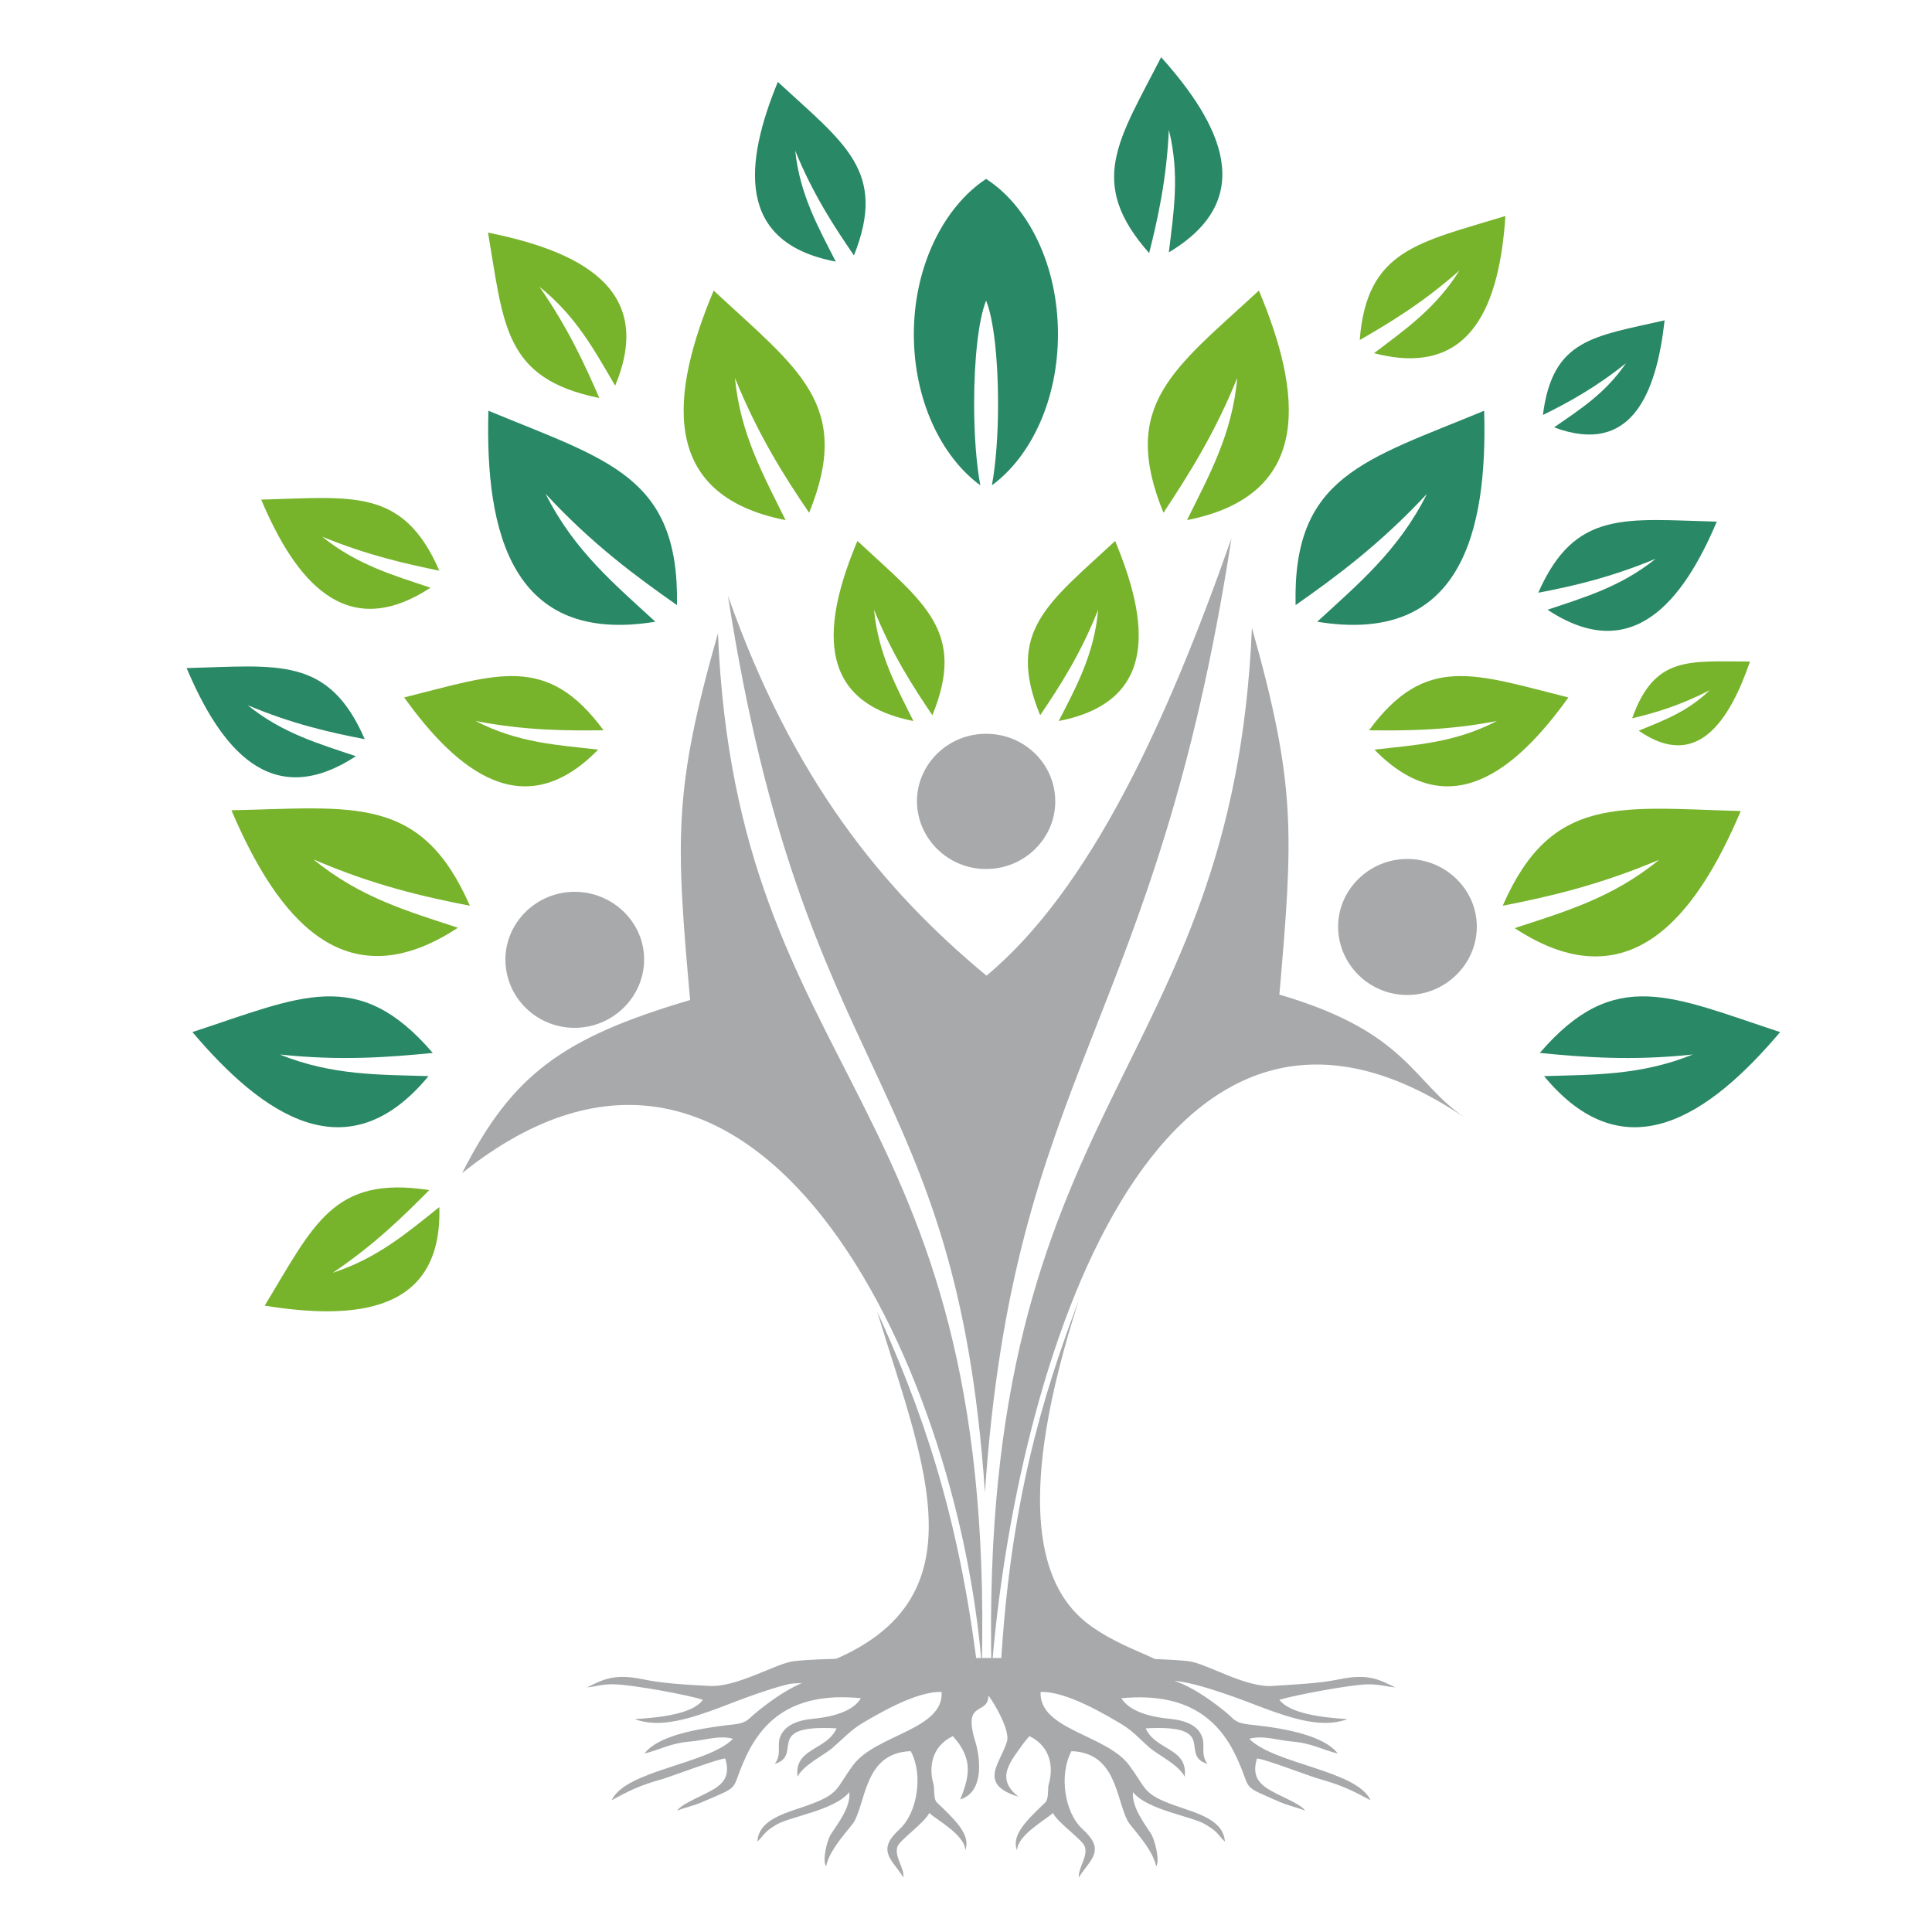 <svg xmlns="http://www.w3.org/2000/svg" xmlns:xlink="http://www.w3.org/1999/xlink" id="Ebene_1" x="0px" y="0px" viewBox="0 0 500 500" style="enable-background:new 0 0 500 500;" xml:space="preserve"> <style type="text/css"> .st0{fill-rule:evenodd;clip-rule:evenodd;fill:#A7A9AB;} .st1{fill-rule:evenodd;clip-rule:evenodd;fill:#298866;} .st2{fill-rule:evenodd;clip-rule:evenodd;fill:#77B32B;} </style> <path class="st0" d="M254.1,431.3c3.4-149.2-63.4-150.9-68.3-267.4c-11.6,40.7-10.9,53.4-7.2,94.9c-33.2,9.8-46.1,19.4-59,44.8 C195.7,242.7,247.9,352.8,254.1,431.3L254.1,431.3z"></path> <path class="st0" d="M148.7,266c9.9,0,18-8,18-17.7c0-9.6-8.1-17.5-18-17.5c-9.9,0-17.9,8-17.9,17.5 C130.8,258.1,138.8,266,148.7,266L148.7,266z"></path> <path class="st0" d="M256.6,432.7C253.2,283.6,319,279,324,162.5c11.5,40.7,10.7,53.4,7.1,94.9c33.4,9.8,34.1,22.4,48.2,32 C298.7,234.6,262.7,354.2,256.6,432.7L256.6,432.7z"></path> <path class="st0" d="M364.2,257.5c9.9,0,18-8,18-17.7c0-9.6-8.1-17.5-18-17.5s-17.9,8-17.9,17.5 C346.3,249.5,354.3,257.5,364.2,257.5L364.2,257.5z"></path> <path class="st0" d="M255.3,252.5c-26.9-22.3-50.1-50.7-66.9-98.3c19.7,127.1,59.1,122.6,66.5,232.1c7.4-109.5,44.2-119.9,63.8-247 C302,186.9,282.1,230.2,255.3,252.5L255.3,252.5z"></path> <path class="st0" d="M255.2,224.9c9.9,0,17.9-7.9,17.9-17.5c0-9.7-8-17.5-17.9-17.5c-9.9,0-17.9,7.9-17.9,17.5 C237.4,217.1,245.4,224.9,255.2,224.9L255.2,224.9z"></path> <path class="st0" d="M227,339.4c11.2,24.6,21.1,51.8,26.1,93.5c-16.6,0.5-68.4,5.2-52.2,1.4C258.2,420.8,239.9,382.1,227,339.4 L227,339.4z"></path> <path class="st1" d="M335.3,156.6c-0.8-33.4,17.9-37.5,48.8-50.3c0.9,31.6-6.1,60.7-43.2,54.6c10.4-9.6,21-18.3,28.4-33.1 C357.1,140.9,345.7,149.3,335.3,156.6L335.3,156.6z"></path> <path class="st2" d="M354.3,189c14.7-20,27.5-14.5,51.6-8.5c-13.7,19.1-31,33.2-50.2,13.5c10.5-1.2,20.7-1.7,31.7-7.4 C374.3,189.1,363.8,189.1,354.3,189L354.3,189z"></path> <path class="st2" d="M155.1,103c-24.7-5-24.7-18.8-28.8-42.8c23.3,4.7,43.5,14.3,32.9,39.6c-5.3-9-10-17.9-19.6-25.6 C147.1,85,151.4,94.5,155.1,103L155.1,103z"></path> <path class="st1" d="M398.5,272.5c19.4-22.6,34.1-14.6,62.2-5.4c-18.2,21.5-40.1,36.8-61.1,11.4c12.6-0.4,24.9-0.1,38.5-5.6 C422.3,274.6,409.7,273.6,398.5,272.5L398.5,272.5z"></path> <path class="st2" d="M388.9,234.4c12.6-28.8,30.1-25.4,61.6-24.5c-11.6,27.4-29,49.7-58.5,30.3c12.7-4.2,25.2-7.7,37.4-17.7 C413.8,229.1,400.7,232.1,388.9,234.4L388.9,234.4z"></path> <path class="st1" d="M398.1,153.4c9.5-21.6,22.6-19,46.2-18.4c-8.7,20.6-21.9,37.3-43.8,22.8c9.5-3.2,18.9-5.9,28-13.2 C416.7,149.5,407,151.7,398.1,153.4L398.1,153.4z"></path> <path class="st2" d="M351.9,88c1.8-23.4,15.2-25.2,37.7-32.1c-1.5,22.3-8.4,42.2-34,35.5c7.9-6,15.9-11.5,22.1-21.4 C368.2,78.4,359.7,83.5,351.9,88L351.9,88z"></path> <path class="st2" d="M269.2,185.1c-9-21.8,2.2-29.1,19.4-45.1c8.6,20.7,11.5,41.5-14.6,46.6c4.5-8.8,9.2-17.3,10.2-28.8 C279.6,169.4,274.2,177.7,269.2,185.1L269.2,185.1z"></path> <path class="st2" d="M301.1,132.7c-11.4-28,2.7-37.2,24.7-57.5c11,26.2,14.5,52.9-18.6,59.4c5.6-11.4,11.7-22.1,13-36.8 C314.2,112.6,307.3,123.3,301.1,132.7L301.1,132.7z"></path> <path class="st1" d="M175.2,156.6c0.6-33.4-17.9-37.5-48.8-50.3c-0.9,31.6,6.1,60.7,43.2,54.6c-10.4-9.6-21-18.3-28.4-33.1 C153.3,140.9,164.8,149.3,175.2,156.6L175.2,156.6z"></path> <path class="st2" d="M156.2,189c-14.7-20-27.6-14.5-51.6-8.5c13.7,19.1,31,33.2,50.2,13.5c-10.5-1.2-20.7-1.7-31.7-7.4 C136.1,189.1,146.7,189.1,156.2,189L156.2,189z"></path> <path class="st2" d="M111.1,308c-24.9-3.9-29.9,9-42.6,29.9c23.6,3.8,46,1.8,45.2-25.5c-8.2,6.5-15.9,13.2-27.6,17 C97.1,322,104.5,314.6,111.1,308L111.1,308z"></path> <path class="st1" d="M112,272.5c-19.4-22.6-34.1-14.6-62.2-5.4c18.2,21.5,40.1,36.8,61.1,11.4c-12.6-0.4-24.9-0.1-38.5-5.6 C88.2,274.6,100.7,273.6,112,272.5L112,272.5z"></path> <path class="st2" d="M121.6,234.4C109,205.6,91.5,209,59.9,209.7c11.7,27.5,29.1,49.8,58.6,30.4c-12.7-4.2-25.2-7.7-37.4-17.7 C96.6,229.1,109.7,232.1,121.6,234.4L121.6,234.4z"></path> <path class="st1" d="M94.4,191.3c-9.4-21.6-22.5-19-46.1-18.4c8.7,20.6,21.7,37.3,43.8,22.8c-9.5-3.2-19-5.9-28-13.2 C75.7,187.4,85.6,189.6,94.4,191.3L94.4,191.3z"></path> <path class="st2" d="M113.7,147.7c-9.4-21.6-22.5-19-46.1-18.4c8.7,20.6,21.7,37.3,43.8,22.8c-9.5-3.2-19-5.9-28-13.2 C95.1,143.7,105,145.9,113.7,147.7L113.7,147.7z"></path> <path class="st2" d="M241.3,185.1c8.9-21.8-2.2-29.1-19.4-45.1c-8.7,20.7-11.5,41.5,14.5,46.6c-4.4-8.8-9.1-17.3-10.2-28.8 C230.9,169.4,236.3,177.7,241.3,185.1L241.3,185.1z"></path> <path class="st2" d="M209.4,132.7c11.4-28-2.9-37.2-24.7-57.5c-11,26.2-14.6,52.9,18.6,59.4c-5.6-11.4-11.7-22.1-13.1-36.8 C196.2,112.6,203,123.3,209.4,132.7L209.4,132.7z"></path> <path class="st1" d="M255.2,46.3c11,7.1,18.6,22.4,18.6,40.2c0,16.9-6.9,31.6-17.1,39.1c1-5.4,1.6-12.9,1.6-21.1 c0-11.9-1.2-22.1-3.1-26.7c-1.9,4.7-3.1,14.8-3.1,26.7c0,8.2,0.6,15.7,1.6,21.1c-10.2-7.5-17.2-22.2-17.2-39.1 C236.5,68.8,244.3,53.5,255.2,46.3L255.2,46.3z"></path> <path class="st1" d="M297.4,65.5c-16.2-18.3-7.9-29.2,3.1-50.7c15.4,17.2,25.3,36.6,2,50.5c1.2-10.2,2.9-20,0-31.7 C301.9,46.6,299.6,56.7,297.4,65.5L297.4,65.5z"></path> <path class="st1" d="M221,66.1c8.7-21.8-2.5-29-19.7-44.9c-8.5,20.7-11.1,41.6,15,46.5c-4.5-8.8-9.3-17.3-10.5-28.7 C210.5,50.5,216,58.8,221,66.1L221,66.1z"></path> <path class="st1" d="M399.3,107.4c2.5-19.7,13.1-20.3,31.5-24.5c-2.1,18.8-8.5,35.2-28.6,27.7c6.6-4.6,13.2-8.7,18.6-16.6 C412.8,100.4,405.8,104.2,399.3,107.4L399.3,107.4z"></path> <path class="st2" d="M422.4,185.9c5.8-16.3,14.7-14.7,30.5-14.7c-5.4,15.6-13.8,28.3-28.8,17.9c6.3-2.6,12.5-4.8,18.4-10.5 C434.8,182.6,428.3,184.5,422.4,185.9L422.4,185.9z"></path> <path class="st0" d="M307.5,429.9c4.7,0.5,15,7.1,22.2,6.4c5.6-0.4,11.6-0.6,16.9-1.7c7.7-1.6,10.5,0.2,14.5,2.1 c-2.3-0.2-3.9-0.8-7.1-0.8c-4.7,0.1-18.9,2.8-22.9,4c2.6,3.5,10.8,4.6,17.6,5c-6.5,2.5-14.5-0.2-22.3-3.1c-3.7-1.4-16-6.3-22.5-6.8 c5.9,1.9,13.2,7.8,15,9.6c1.5,1.5,3.4,1.6,6.2,1.9c8,0.9,17.7,2.8,21.1,7.3c-3.9-0.9-6.7-2.7-11.9-3.1c-3.6-0.3-7.5-1.7-11-0.7 c6.5,6.6,27.8,8.1,31.4,15.9c-4.5-2.4-7.2-3.8-13.2-5.5c-2.3-0.6-14.4-5.3-16.2-5.3c-1,3.3-0.4,5.6,2.3,7.5c3.1,2.2,8.5,3.8,10.2,6 c-2-0.8-4.4-1.3-6.7-2.3c-9.8-4.3-7.3-2.8-10.4-10c-4.1-9.7-11.7-18.6-30.5-16.8c1.9,3,6.3,4.7,12.3,5.3c4.3,0.4,7.5,1.7,8.6,4.7 c0.9,2.4-0.5,4.4,1.4,7c-7.6-2.3,3.3-10.3-16-9.2c2.6,5.8,11,5,10.1,12.5c-1.6-3.1-6.7-5.5-9.1-7.5c-2.9-2.6-4.5-4.5-7.6-6.3 c-2.9-1.7-14-8.5-20.6-8.1c-0.4,9.8,17,11,22.9,18.9c4.6,6.2,3.4,7.4,11.7,10.4c5.6,2,12.7,3.6,13.1,9.4c-0.8-0.7-1.4-1.6-2.3-2.5 c-0.7-0.7-1.7-1.3-2.5-1.8c-3.5-2.3-15.1-3.7-19-8.5c-0.3,3.8,2.8,7.9,4.7,10.8c0.9,1.4,2.4,7,1.3,8.4c-0.9-4.7-6.6-10.2-7.4-11.8 c-3-5.8-2.9-17.6-14.5-18c-3.3,6.1-1.8,16,2.9,20.2c1.3,1.2,2.1,2.2,2.6,3.1c1.9,3.6-1.6,6-3.6,9.4c-0.2-2.6,2.5-5.5,1.5-8.1 c-0.7-1.8-6.9-6-8.2-8.6c-1.9,1.8-9.2,5.7-9.3,9.7c-1.5-4,2.4-7.7,7.3-12.4c1-1,0.6-3.7,0.9-4.7c1.2-4,0.8-9.7-5-12.5l-1.4,1.7 c-3.4,4.8-7.6,9.2-1.4,14c-10.7-3.3-4.7-8.6-3-14.3c0.9-2.9-3.4-10.1-4.8-11.9c0,5.3-6.8,0.9-3.4,11.9c1,3.1,2.8,12.9-3.9,15 c2.5-6.1,2.9-9.9-0.5-14.7l-1.4-1.7c-5.8,2.8-6.2,8.5-5,12.5c0.3,1.1-0.1,3.8,0.9,4.7c4.9,4.7,8.8,8.4,7.3,12.4c0-4-7.4-7.9-9.3-9.7 c-1.3,2.6-7.4,6.8-8.2,8.6c-1,2.6,1.8,5.6,1.5,8.1c-2-3.4-5.5-5.8-3.6-9.4c0.5-0.9,1.3-1.9,2.6-3.1c4.6-4.2,6.2-14.1,2.9-20.2 c-11.6,0.4-11.5,12.1-14.5,18c-0.8,1.6-6.5,7.1-7.4,11.8c-1.1-1.5,0.3-7,1.3-8.4c1.9-2.9,5.1-7,4.7-10.8c-3.9,4.8-15.5,6.3-19,8.5 c-0.8,0.5-1.8,1.1-2.5,1.8c-0.9,0.9-1.5,1.8-2.3,2.5c0.4-5.9,7.5-7.4,13.1-9.4c8.3-3,7.1-4.2,11.7-10.4c5.9-7.9,23.4-9.1,22.9-18.9 c-6.6-0.4-17.7,6.4-20.6,8.1c-3.1,1.9-4.7,3.8-7.6,6.3c-2.3,2-7.5,4.4-9.1,7.5c-0.9-7.5,7.5-6.7,10.1-12.5c-19.2-1.1-8.4,6.9-16,9.2 c1.9-2.6,0.5-4.6,1.4-7c1.2-3,4.4-4.3,8.6-4.7c6.1-0.6,10.5-2.3,12.3-5.3c-18.8-1.9-26.4,7-30.5,16.8c-3.1,7.2-0.6,5.8-10.4,10 c-2.2,1-4.7,1.5-6.7,2.3c1.7-2.2,7.1-3.9,10.2-6c2.7-1.9,3.3-4.1,2.3-7.5c-1.7,0-13.9,4.6-16.2,5.3c-6.1,1.7-8.8,3.1-13.2,5.5 c3.6-7.8,24.9-9.3,31.4-15.9c-3.5-1-7.4,0.4-11,0.7c-5.2,0.4-8,2.2-11.9,3.1c3.4-4.5,13.1-6.3,21.1-7.3c2.9-0.3,4.7-0.4,6.2-1.9 c1.9-1.8,9.1-7.7,15-9.6c-6.5,0.4-18.8,5.4-22.5,6.8c-7.8,2.9-15.8,5.6-22.3,3.1c6.8-0.4,15.1-1.4,17.6-5c-4-1.3-18.2-3.9-22.9-4 c-3.2-0.1-4.8,0.6-7.1,0.8c4-1.9,6.8-3.7,14.5-2.1c5.3,1.1,11.2,1.4,16.9,1.7c7.2,0.6,17.6-5.9,22.2-6.4c7.9-0.9,29.5-0.9,50.7-0.8 C278.1,429,299.6,429,307.5,429.9"></path> <path class="st0" d="M279.2,336.5c-9.6,25.2-17.8,53-20.2,94.9c1.9-0.1,4.6-0.2,7.8-0.3c22.3-0.4,34,2.4,34.6,0.4 c0.7-2.2-13.5-5.2-21.9-13C269.1,408.8,262.8,387.3,279.2,336.5z"></path> </svg>